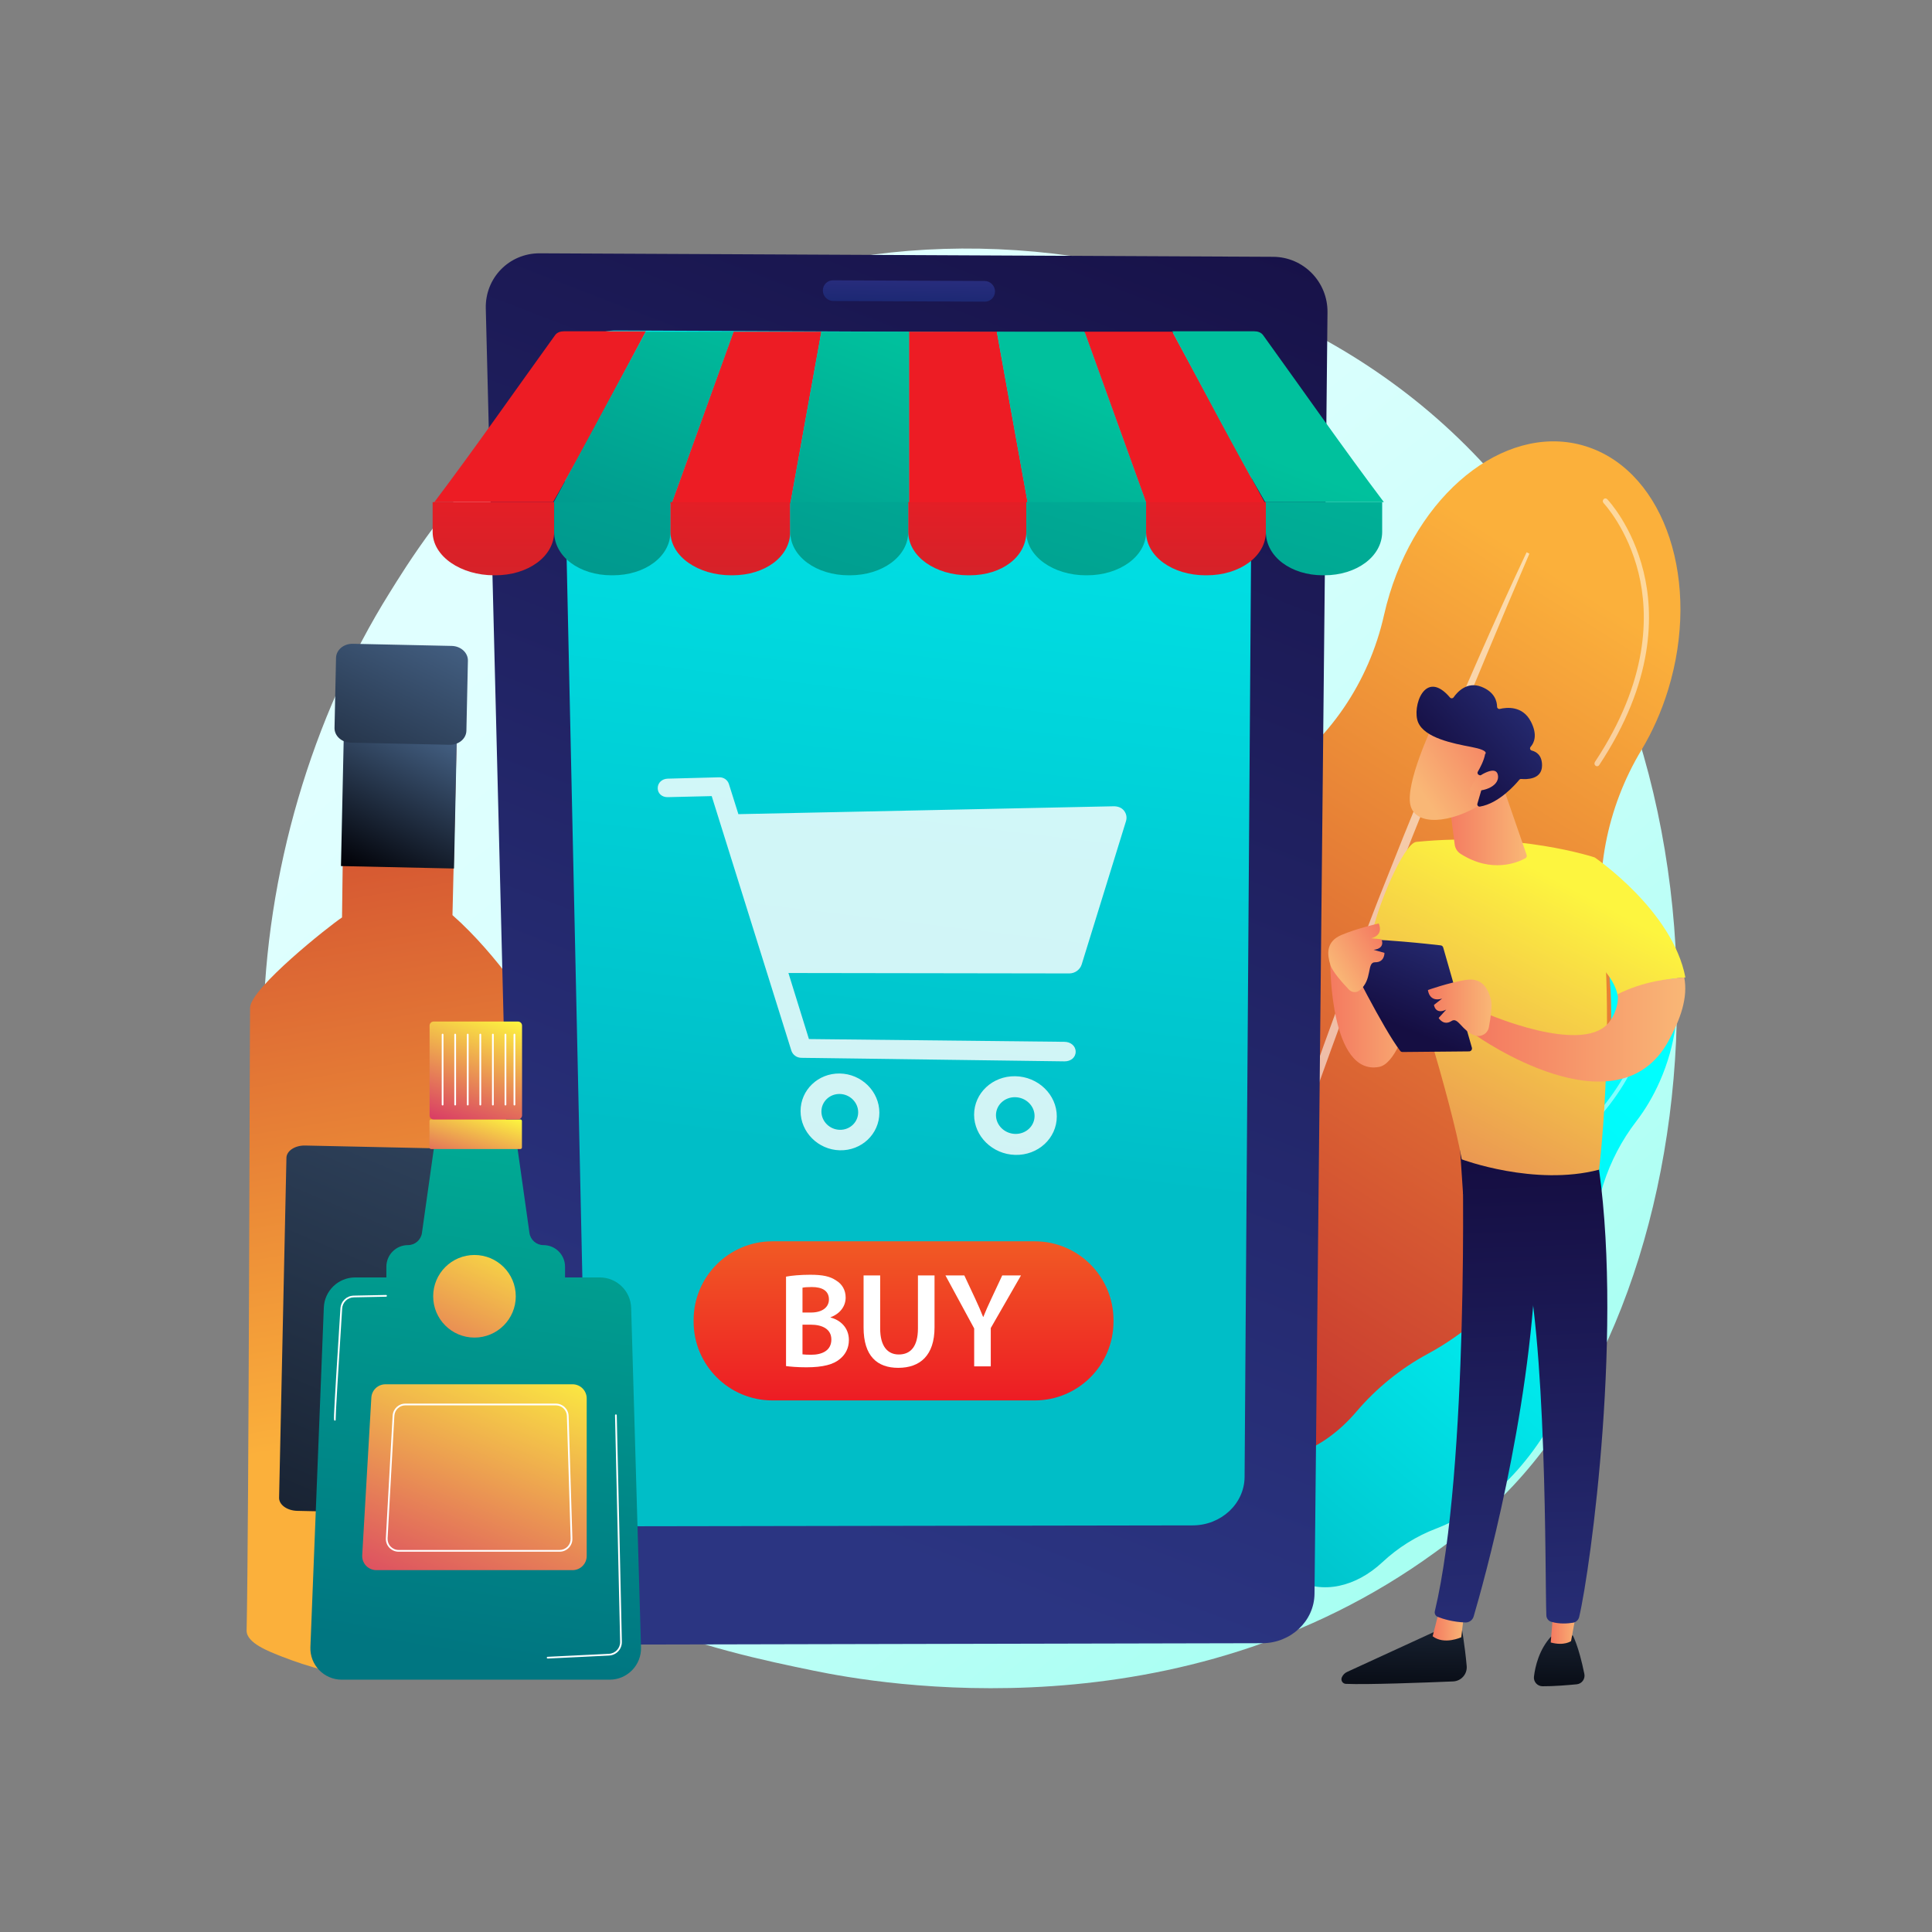 <?xml version="1.0" encoding="UTF-8"?> <!-- Generator: Adobe Illustrator 27.9.0, SVG Export Plug-In . SVG Version: 6.00 Build 0) --> <svg xmlns="http://www.w3.org/2000/svg" xmlns:xlink="http://www.w3.org/1999/xlink" x="0px" y="0px" viewBox="0 0 3710 3710" style="enable-background:new 0 0 3710 3710;" xml:space="preserve"><rect x="0" y="0" width="3710" height="3710" fill="#808080" stroke="none"/> <style type="text/css"> .st0{fill:url(#SVGID_1_);} .st1{fill:url(#SVGID_00000110449639528931938600000008861698852828526723_);} .st2{opacity:0.5;} .st3{fill:#FFFFFF;} .st4{fill:url(#SVGID_00000183230915547242938310000008236772848905696445_);} .st5{fill:url(#SVGID_00000042699863838582777740000005312266270331761054_);} .st6{fill:url(#SVGID_00000168799404716244287960000008895291906022467739_);} .st7{fill:url(#SVGID_00000103233313897168219860000007110721089480483758_);} .st8{fill:url(#SVGID_00000086663115346002109310000016456359994245500340_);} .st9{opacity:0.57;fill:#FFFFFF;} .st10{fill:url(#SVGID_00000173146203420196423050000000467569910240695719_);} .st11{fill:url(#SVGID_00000172431054574606199500000017117355270532881293_);} .st12{fill:url(#SVGID_00000035528285714268367040000015381177821193044413_);} .st13{fill:url(#SVGID_00000103956762400586384080000000469655073467299981_);} .st14{fill:url(#SVGID_00000037664396643639720650000017952543588706434980_);} .st15{fill:url(#SVGID_00000112608826963603860490000002227197806065513663_);} .st16{fill:url(#SVGID_00000134967458856260025410000007077329319491324807_);} .st17{fill:url(#SVGID_00000088853281273400059280000007769547542658000303_);} .st18{fill:url(#SVGID_00000045596059794000403860000007393703635122038164_);} .st19{fill:url(#SVGID_00000000186286269682011460000002494916185065917604_);} .st20{fill:url(#SVGID_00000083781957393491673520000008892358821815371139_);} .st21{fill:url(#SVGID_00000136375619173656430480000004646428654543482274_);} .st22{fill:url(#SVGID_00000075145414780783989530000018276313803830031511_);} .st23{fill:url(#SVGID_00000072987684328540486060000011125101458882379442_);} .st24{fill:url(#SVGID_00000133492039580756201760000011555174922302328707_);} .st25{fill:url(#SVGID_00000115497066436672802640000016734113005014426276_);} .st26{fill:url(#SVGID_00000036946253391648390310000006875477261857942180_);} .st27{fill:url(#SVGID_00000055679776774252726190000008655189738433771451_);} .st28{fill:url(#SVGID_00000155844313133339612860000015165779469736986257_);} .st29{fill:url(#SVGID_00000135672507653144574990000006915534941309833127_);} .st30{fill:url(#SVGID_00000058575415076713380420000007330942143419857593_);} .st31{fill:url(#SVGID_00000020382556707147653810000009999458271227099288_);} .st32{fill:url(#SVGID_00000068660991825734807140000014458088827547248812_);} .st33{fill:url(#SVGID_00000034794438758140553910000015752252188560958911_);} .st34{fill:url(#SVGID_00000178900298941746129530000013179841799229828516_);} .st35{fill:url(#SVGID_00000119820240115199318320000003499849596073839014_);} .st36{opacity:0.82;} .st37{fill:url(#SVGID_00000126287794959430370180000011972226513021619893_);} .st38{fill:url(#SVGID_00000132069224074235284700000008996437312295231621_);} .st39{fill:url(#SVGID_00000044176345932319865270000001189857104958946478_);} .st40{fill:url(#SVGID_00000083082468766828997590000002874302058248967612_);} .st41{fill:url(#SVGID_00000029019530934941916390000005446854780615967916_);} .st42{fill:url(#SVGID_00000004517224200790136220000006072517946308409787_);} .st43{fill:url(#SVGID_00000070806105971029710480000016126523745121074306_);} .st44{fill:url(#SVGID_00000080915188109645231750000007429723107988779702_);} .st45{fill:url(#SVGID_00000047740378089845165520000018345354510718596532_);} .st46{fill:url(#SVGID_00000101097924214710945410000012002511128340031143_);} .st47{fill:url(#SVGID_00000023251690021215739790000008169633823524982945_);} .st48{fill:url(#SVGID_00000080915567186345288820000017577853979627260863_);} .st49{fill:url(#SVGID_00000070798012198111489960000015103728632712324999_);} .st50{fill:url(#SVGID_00000013874977658439583700000000384383523704800929_);} .st51{fill:url(#SVGID_00000090988489668790474670000013098678288985806729_);} .st52{fill:url(#SVGID_00000048490030359459350560000001211827495608325766_);} .st53{fill:url(#SVGID_00000056422240925175682250000016727934484937866384_);} </style> <g id="Background"> </g> <g id="Illustration"> <g> <linearGradient id="SVGID_1_" gradientUnits="userSpaceOnUse" x1="3587.195" y1="4045.755" x2="1140.149" y2="1006.677"> <stop offset="0" style="stop-color:#74FFE6"></stop> <stop offset="0.049" style="stop-color:#7CFFE8"></stop> <stop offset="0.343" style="stop-color:#A7FFF2"></stop> <stop offset="0.607" style="stop-color:#C6FFF9"></stop> <stop offset="0.831" style="stop-color:#D9FFFD"></stop> <stop offset="0.986" style="stop-color:#E0FFFF"></stop> </linearGradient> <path class="st0" d="M2905.66,2852.99c-55.75,59.49-108.5,97.85-150.18,128.16c-489.91,356.27-1069.6,252.42-1192.8,227.06 c-181.93-37.45-533.59-109.84-787.84-412.87c-384.65-458.46-324.76-1180.76-26.39-1657.56c54.58-87.21,342.86-571.27,928.79-648.9 c354.6-46.98,767.95,47.77,1067.29,301.95C3372.86,1324.36,3328.13,2402.21,2905.66,2852.99z"></path> <g> <linearGradient id="SVGID_00000183951046224050207340000014249481173719877308_" gradientUnits="userSpaceOnUse" x1="-1143.871" y1="-4801.004" x2="-1467.238" y2="-6068.488" gradientTransform="matrix(-0.896 -0.444 -0.444 0.896 -832.517 6779.239)"> <stop offset="0" style="stop-color:#00BEC7"></stop> <stop offset="0.086" style="stop-color:#00C6CE"></stop> <stop offset="0.46" style="stop-color:#00E5E9"></stop> <stop offset="0.777" style="stop-color:#00F8F9"></stop> <stop offset="0.997" style="stop-color:#00FFFF"></stop> </linearGradient> <path style="fill:url(#SVGID_00000183951046224050207340000014249481173719877308_);" d="M2443.37,2361.31 c51.54-116.6,132.02-202.86,219.3-246.82c78.02-39.29,140.16-110.52,171.83-199.58c3.33-9.36,7.04-18.69,11.13-27.95 c61.99-140.23,188.71-211.44,283.03-159.05c94.32,52.39,120.53,208.54,58.54,348.78c-12.68,28.68-28.06,54.46-45.32,76.88 c-55.08,71.57-85.46,163.44-81.88,257.88c3.2,84.39-13.49,175.99-52.13,263.41c-57.64,130.38-151.44,222.83-250.49,260.62 c-37.46,14.29-72.48,36.1-102.9,64.48c-50.55,47.15-114.73,62.47-167.69,33.06c-57.13-31.73-85.2-106.65-76.85-187.1 c4.73-45.53,1.41-91.5-8.2-136.05C2379.08,2604.67,2391.25,2479.19,2443.37,2361.31z"></path> <g class="st2"> <path class="st3" d="M3055.53,2160.59c1.03,0.14,2.12-0.22,2.93-1.09c97.36-104.01,114.05-202.26,110.92-266.37 c-3.41-69.64-29.6-113.93-30.71-115.79c-1.11-1.86-3.35-2.34-5.01-1.09c-1.65,1.25-2.09,3.76-0.98,5.62 c0.26,0.44,26.31,44.6,29.51,112.14c2.95,62.3-13.51,157.92-108.71,259.63c-1.44,1.54-1.5,4.11-0.12,5.72 C3053.96,2160.07,3054.73,2160.48,3055.53,2160.59z"></path> </g> </g> <g> <linearGradient id="SVGID_00000011015053544586156470000005092597979829694107_" gradientUnits="userSpaceOnUse" x1="499.835" y1="1047.554" x2="784.647" y2="2746.431"> <stop offset="0" style="stop-color:#C1272D"></stop> <stop offset="1" style="stop-color:#FBB03B"></stop> </linearGradient> <path style="fill:url(#SVGID_00000011015053544586156470000005092597979829694107_);" d="M868.88,1757.32l10.79-453.38 l-217.06-4.69l-5.82,462.51c-24.75,16.33-175.76,136.07-176.56,173.23c-0.81,37.63-2.27,992.55-6.66,1195.94 c-0.52,24.23,43.12,40.52,68.45,50.45c43.57,17.08,117.16,40.4,185.38,41.87c68.22,1.47,137.09-18.77,181.36-33.95 c25.74-8.83,120.61-37.47,121.13-61.7l-3.33-1180.39C1026.56,1947.2,957.71,1835.6,868.88,1757.32z"></path> <linearGradient id="SVGID_00000003079424753577915030000008622134846112988847_" gradientUnits="userSpaceOnUse" x1="1136.18" y1="1579.887" x2="321.713" y2="3688.514" gradientTransform="matrix(1.049 -2.300000e-03 -2.300000e-03 1.157 -13.173 -462.644)"> <stop offset="0" style="stop-color:#466387"></stop> <stop offset="1" style="stop-color:#000005"></stop> </linearGradient> <path style="fill:url(#SVGID_00000003079424753577915030000008622134846112988847_);" d="M940.55,2207.39l-354.53-7.65 c-19.58-0.42-35.69,10.16-35.98,23.64l-14.09,652.73c-0.29,13.48,15.35,24.74,34.92,25.16l354.53,7.65 c19.58,0.42,35.69-10.16,35.98-23.63l14.09-652.73C975.77,2219.08,960.13,2207.82,940.55,2207.39z"></path> <linearGradient id="SVGID_00000049911718143329003950000017212842037678107574_" gradientUnits="userSpaceOnUse" x1="676.202" y1="862.311" x2="524.474" y2="1136.589" gradientTransform="matrix(1.143 0.025 -0.022 1 101.354 524.81)"> <stop offset="0" style="stop-color:#466387"></stop> <stop offset="1" style="stop-color:#000005"></stop> </linearGradient> <polygon style="fill:url(#SVGID_00000049911718143329003950000017212842037678107574_);" points="871.81,1667.79 654.75,1663.1 660.21,1409.99 877.27,1414.67 "></polygon> <linearGradient id="SVGID_00000125591938149490436110000001547876282932640152_" gradientUnits="userSpaceOnUse" x1="678.382" y1="652.667" x2="370.268" y2="1209.642" gradientTransform="matrix(1.143 0.025 -0.022 1 101.354 524.81)"> <stop offset="0" style="stop-color:#466387"></stop> <stop offset="1" style="stop-color:#000005"></stop> </linearGradient> <path style="fill:url(#SVGID_00000125591938149490436110000001547876282932640152_);" d="M867.46,1240.36l-189.93-4.1 c-17.48-0.38-31.92,11.71-32.25,27l-2.9,134.47c-0.33,15.29,13.57,27.99,31.06,28.37l189.93,4.1c17.48,0.38,31.92-11.71,32.25-27 l2.9-134.47C898.85,1253.44,884.95,1240.74,867.46,1240.36z"></path> </g> <g> <linearGradient id="SVGID_00000130631485555217869420000001612547896343617466_" gradientUnits="userSpaceOnUse" x1="-2925.731" y1="1490.397" x2="-3386.966" y2="-317.481" gradientTransform="matrix(-0.951 -0.309 -0.309 0.949 -176.118 454.86)"> <stop offset="0" style="stop-color:#C1272D"></stop> <stop offset="1" style="stop-color:#FBB03B"></stop> </linearGradient> <path style="fill:url(#SVGID_00000130631485555217869420000001612547896343617466_);" d="M2173.36,1881.34 c52.69-171.59,153.41-307.99,272.23-387.8c106.21-71.35,183.1-183.01,212.11-312.37c3.05-13.6,6.66-27.23,10.84-40.85 c63.36-206.37,234.44-332.41,382.1-281.52c147.66,50.89,216,259.45,152.64,465.82c-12.96,42.2-30.42,81.03-51.27,115.67 c-66.53,110.55-93.12,243.48-69.69,372.34c20.94,115.16,14.26,244.65-25.24,373.29c-58.91,191.87-177.89,339.74-315.05,413.71 c-51.88,27.98-98.74,65.74-137.63,111.48c-64.63,76.01-155.28,111.37-238.18,82.8c-89.43-30.82-144.83-127.42-148.16-239.76 c-1.89-63.57-15.59-125.95-38.19-184.98C2126.53,2229.83,2120.1,2054.83,2173.36,1881.34z"></path> <path class="st9" d="M2931.53,1060.52c-61.17,129.74-118.34,261.46-174.21,393.82c-13.98,33.08-27.46,66.4-41.03,99.67 l-20.36,49.91l-19.96,50.09c-13.19,33.45-26.81,66.7-39.64,100.31l-38.49,100.82c-24.85,67.56-50.23,134.89-73.89,202.93 c-11.87,34-24.37,67.75-35.59,102.02l-34.1,102.6c-44.16,137.27-85.07,275.79-119.26,416.24l5.72,1.63l29.37-104.04l7.29-26.02 l7.9-25.83l15.9-51.61l15.8-51.64c5.24-17.22,11.08-34.24,16.59-51.36c11.24-34.18,22.22-68.45,33.66-102.55 c46.62-136.09,94.96-271.52,145.93-405.88c25.97-66.97,51.4-134.17,77.81-200.96l19.68-50.14l20.08-49.97 c13.37-33.32,26.73-66.64,40.42-99.82c26.83-66.6,54.12-133.01,81.92-199.17c27.47-66.32,55.54-132.38,83.79-198.32 L2931.53,1060.52z"></path> <g class="st2"> <path class="st3" d="M3067.22,1471.42c1.43-0.12,2.81-0.88,3.7-2.23c106.37-160.56,105.03-290.71,85.17-371.61 c-21.57-87.89-67.79-136.92-69.74-138.96c-1.96-2.05-5.11-2.03-7.04,0.04c-1.93,2.07-1.91,5.4,0.04,7.45 c0.46,0.48,46.45,49.39,67.23,134.65c19.17,78.65,20.19,205.37-83.83,362.38c-1.58,2.38-1.03,5.67,1.23,7.34 C3064.96,1471.21,3066.11,1471.51,3067.22,1471.42z"></path> </g> </g> <g> <g> <linearGradient id="SVGID_00000081625825268730613400000010520549229064046465_" gradientUnits="userSpaceOnUse" x1="1333.444" y1="2841.656" x2="2384.398" y2="132.527" gradientTransform="matrix(1 -2.300000e-03 2.300000e-03 1 -2.48 -0.311)"> <stop offset="0" style="stop-color:#2B3582"></stop> <stop offset="1" style="stop-color:#150E42"></stop> </linearGradient> <path style="fill:url(#SVGID_00000081625825268730613400000010520549229064046465_);" d="M2524.23,3060.63 c-0.53,52.27-45.44,94.66-100.32,94.78l-1326.75,2.89c-55.28,0.12-101.17-42.23-102.48-94.71L932.85,592.41 c-1.47-58.76,44.93-106.27,103.62-105.99l1408.33,6.73c58.25,0.28,104.97,48.04,104.38,106.54L2524.23,3060.63z"></path> <linearGradient id="SVGID_00000179622544879081251280000013305654576224366241_" gradientUnits="userSpaceOnUse" x1="1682.676" y1="2222.466" x2="2070.904" y2="-1003.851"> <stop offset="0" style="stop-color:#00BEC7"></stop> <stop offset="0.086" style="stop-color:#00C6CE"></stop> <stop offset="0.46" style="stop-color:#00E5E9"></stop> <stop offset="0.777" style="stop-color:#00F8F9"></stop> <stop offset="0.997" style="stop-color:#00FFFF"></stop> </linearGradient> <path style="fill:url(#SVGID_00000179622544879081251280000013305654576224366241_);" d="M2404.65,742.31 c0.4-56.46-45.93-102.54-103.48-102.79l-1117.78-4.91c-57.91-0.25-103.86,45.58-102.62,102.24l45.95,2101.08 c1.13,51.46,46.64,93.02,101.65,92.94l1061.94-1.69c54.69-0.09,99.3-41.65,99.66-92.95L2404.65,742.31z"></path> <linearGradient id="SVGID_00000103958879521515710990000007930516403749706643_" gradientUnits="userSpaceOnUse" x1="1751.782" y1="169.279" x2="1745.002" y2="582.848"> <stop offset="0" style="stop-color:#8D55D1"></stop> <stop offset="0.996" style="stop-color:#1C2873"></stop> </linearGradient> <path style="fill:url(#SVGID_00000103958879521515710990000007930516403749706643_);" d="M1910.7,559.57 c0.03,10.96-8.78,19.79-19.68,19.74l-290.9-1.32c-10.92-0.05-19.88-8.98-20.01-19.94l0,0c-0.13-10.97,8.62-19.84,19.56-19.78 l291.23,1.36C1901.8,539.68,1910.67,548.61,1910.7,559.57L1910.7,559.57z"></path> </g> </g> <g> <g> <linearGradient id="SVGID_00000025405189136406342470000006210011610846953876_" gradientUnits="userSpaceOnUse" x1="1037.219" y1="1066.307" x2="1037.219" y2="2561.488"> <stop offset="0" style="stop-color:#ED1C24"></stop> <stop offset="0.986" style="stop-color:#C1272D"></stop> </linearGradient> <path style="fill:url(#SVGID_00000025405189136406342470000006210011610846953876_);" d="M1082.93,636.18 c-6.87,0-13.26,2.24-16.94,7.34c-77.3,107.17-154.61,218.15-231.91,320.65c75.97,0,151.94,0,227.91,0 c59.46-102.5,118.91-216.71,178.37-327.99C1187.88,636.18,1135.41,636.18,1082.93,636.18z"></path> <linearGradient id="SVGID_00000144333866285838793300000012581781373361096372_" gradientUnits="userSpaceOnUse" x1="1349.059" y1="499.762" x2="980.758" y2="1493.058"> <stop offset="0.014" style="stop-color:#00C19D"></stop> <stop offset="0.986" style="stop-color:#007681"></stop> </linearGradient> <path style="fill:url(#SVGID_00000144333866285838793300000012581781373361096372_);" d="M1289.9,966.64 c-75.97,0-151.94,0-227.91,0c59.46-109.9,118.91-219.8,178.37-329.7c56.15,0,112.3,0,168.46,0 C1369.18,746.84,1329.54,856.74,1289.9,966.64z"></path> <g> <linearGradient id="SVGID_00000061450771549620910780000007367030520084167074_" gradientUnits="userSpaceOnUse" x1="1433.593" y1="1069.311" x2="1433.593" y2="2572.296"> <stop offset="0" style="stop-color:#ED1C24"></stop> <stop offset="0.986" style="stop-color:#C1272D"></stop> </linearGradient> <path style="fill:url(#SVGID_00000061450771549620910780000007367030520084167074_);" d="M1517.82,966.64 c-75.97,0-151.94,0-227.92,0c39.64-109.9,79.28-219.8,118.91-329.7c56.15,0,112.31,0,168.46,0 C1557.46,746.84,1537.64,856.74,1517.82,966.64z"></path> </g> <linearGradient id="SVGID_00000173162992968034400590000011832131420166050478_" gradientUnits="userSpaceOnUse" x1="1725.876" y1="628.191" x2="1361.089" y2="1612.013"> <stop offset="0.014" style="stop-color:#00C19D"></stop> <stop offset="0.986" style="stop-color:#007681"></stop> </linearGradient> <path style="fill:url(#SVGID_00000173162992968034400590000011832131420166050478_);" d="M1745.74,966.64 c-75.97,0-151.94,0-227.92,0c19.82-109.9,39.64-219.8,59.46-329.7c56.15,0,112.3,0,168.46,0 C1745.74,746.84,1745.74,856.74,1745.74,966.64z"></path> <g> <linearGradient id="SVGID_00000153692232977623076620000016757954424558225041_" gradientUnits="userSpaceOnUse" x1="1859.695" y1="1069.311" x2="1859.695" y2="2572.296"> <stop offset="0" style="stop-color:#ED1C24"></stop> <stop offset="0.986" style="stop-color:#C1272D"></stop> </linearGradient> <path style="fill:url(#SVGID_00000153692232977623076620000016757954424558225041_);" d="M1973.65,966.64 c-75.97,0-151.94,0-227.92,0c0-109.9,0-219.8,0-329.7c56.15,0,112.3,0,168.46,0C1934.01,746.84,1953.83,856.74,1973.65,966.64z "></path> </g> <linearGradient id="SVGID_00000137108703080666148250000000419054897186979204_" gradientUnits="userSpaceOnUse" x1="2078.803" y1="745.367" x2="1718.274" y2="1717.703"> <stop offset="0.014" style="stop-color:#00C19D"></stop> <stop offset="0.986" style="stop-color:#007681"></stop> </linearGradient> <path style="fill:url(#SVGID_00000137108703080666148250000000419054897186979204_);" d="M2201.57,966.64 c-75.98,0-151.94,0-227.92,0c-19.82-109.9-39.64-219.8-59.46-329.7c56.15,0,112.3,0,168.46,0 C2122.29,746.84,2161.93,856.74,2201.57,966.64z"></path> <g> <linearGradient id="SVGID_00000050630613277593347050000016522820845721202623_" gradientUnits="userSpaceOnUse" x1="2256.069" y1="1069.311" x2="2256.069" y2="2572.296"> <stop offset="0" style="stop-color:#ED1C24"></stop> <stop offset="0.986" style="stop-color:#C1272D"></stop> </linearGradient> <path style="fill:url(#SVGID_00000050630613277593347050000016522820845721202623_);" d="M2429.48,966.64 c-75.97,0-151.94,0-227.91,0c-39.64-109.9-79.28-219.8-118.91-329.7c56.16,0,112.3,0,168.46,0 C2310.57,746.84,2370.02,856.74,2429.48,966.64z"></path> </g> <linearGradient id="SVGID_00000173859554776192153660000012938763231350795433_" gradientUnits="userSpaceOnUse" x1="2432.25" y1="859.523" x2="2077.116" y2="1817.309"> <stop offset="0.014" style="stop-color:#00C19D"></stop> <stop offset="0.986" style="stop-color:#007681"></stop> </linearGradient> <path style="fill:url(#SVGID_00000173859554776192153660000012938763231350795433_);" d="M2425.48,643.52 c-3.68-5.1-10.07-7.34-16.94-7.34c-52.48,0-104.95,0-157.43,0c59.45,111.28,118.91,225.49,178.37,327.99 c75.97,0,151.94,0,227.91,0C2580.1,861.67,2502.78,750.69,2425.48,643.52z"></path> </g> <g> <linearGradient id="SVGID_00000151506888945446581300000011644328106295824030_" gradientUnits="userSpaceOnUse" x1="947.977" y1="868.045" x2="946.13" y2="1316.727"> <stop offset="0" style="stop-color:#ED1C24"></stop> <stop offset="0.986" style="stop-color:#C1272D"></stop> </linearGradient> <path style="fill:url(#SVGID_00000151506888945446581300000011644328106295824030_);" d="M830.79,964.17v57.11 c0,47.57,55.01,83.45,117.78,83.45h2.44c62.77,0,113.11-35.89,113.11-83.45v-57.11H830.79z"></path> <linearGradient id="SVGID_00000038402060233042954950000014924045420593513661_" gradientUnits="userSpaceOnUse" x1="1415.446" y1="192.77" x2="903.925" y2="1910.815"> <stop offset="0.014" style="stop-color:#00C19D"></stop> <stop offset="0.986" style="stop-color:#007681"></stop> </linearGradient> <path style="fill:url(#SVGID_00000038402060233042954950000014924045420593513661_);" d="M1064.13,964.17v57.11 c0,47.57,48.52,83.45,110.23,83.45h2.4c61.71,0,110.71-35.89,110.71-83.45v-57.11H1064.13z"></path> </g> <g> <linearGradient id="SVGID_00000158020623449977780650000012102106642635442110_" gradientUnits="userSpaceOnUse" x1="1402.987" y1="868.058" x2="1401.14" y2="1316.713"> <stop offset="0" style="stop-color:#ED1C24"></stop> <stop offset="0.986" style="stop-color:#C1272D"></stop> </linearGradient> <path style="fill:url(#SVGID_00000158020623449977780650000012102106642635442110_);" d="M1287.47,964.17v57.11 c0,47.57,53.74,83.45,116.51,83.45h2.44c62.77,0,111.05-35.89,111.05-83.45v-57.11H1287.47z"></path> <linearGradient id="SVGID_00000096771791230822653690000018007440939893294241_" gradientUnits="userSpaceOnUse" x1="1836.925" y1="305.279" x2="1325.233" y2="2023.895"> <stop offset="0.014" style="stop-color:#00C19D"></stop> <stop offset="0.986" style="stop-color:#007681"></stop> </linearGradient> <path style="fill:url(#SVGID_00000096771791230822653690000018007440939893294241_);" d="M1517.48,964.17v57.11 c0,47.57,50.58,83.45,112.29,83.45h2.4c61.71,0,111.98-35.89,111.98-83.45v-57.11H1517.48z"></path> </g> <g> <linearGradient id="SVGID_00000011754168263863500120000006911974671656240817_" gradientUnits="userSpaceOnUse" x1="1857.997" y1="868.07" x2="1856.15" y2="1316.698"> <stop offset="0" style="stop-color:#ED1C24"></stop> <stop offset="0.986" style="stop-color:#C1272D"></stop> </linearGradient> <path style="fill:url(#SVGID_00000011754168263863500120000006911974671656240817_);" d="M1744.15,964.17v57.11 c0,47.57,52.47,83.45,115.24,83.45h2.44c62.77,0,108.98-35.89,108.98-83.45v-57.11H1744.15z"></path> <linearGradient id="SVGID_00000179617623657631935010000010732304974242183339_" gradientUnits="userSpaceOnUse" x1="2258.383" y1="417.862" x2="1746.521" y2="2137.051"> <stop offset="0.014" style="stop-color:#00C19D"></stop> <stop offset="0.986" style="stop-color:#007681"></stop> </linearGradient> <path style="fill:url(#SVGID_00000179617623657631935010000010732304974242183339_);" d="M1970.82,964.17v57.11 c0,47.57,52.65,83.45,114.36,83.45h2.4c61.71,0,113.24-35.89,113.24-83.45v-57.11H1970.82z"></path> </g> <g> <linearGradient id="SVGID_00000080177214836000242980000016127715191856111759_" gradientUnits="userSpaceOnUse" x1="2316.34" y1="868.051" x2="2314.493" y2="1316.739"> <stop offset="0" style="stop-color:#ED1C24"></stop> <stop offset="0.986" style="stop-color:#C1272D"></stop> </linearGradient> <path style="fill:url(#SVGID_00000080177214836000242980000016127715191856111759_);" d="M2200.82,964.17v57.11 c0,47.57,51.2,83.45,113.97,83.45h2.44c62.77,0,113.59-35.89,113.59-83.45v-57.11H2200.82z"></path> <linearGradient id="SVGID_00000132089931666594804280000006741195439255760529_" gradientUnits="userSpaceOnUse" x1="2681.287" y1="531.471" x2="2169.743" y2="2249.593"> <stop offset="0.014" style="stop-color:#00C19D"></stop> <stop offset="0.986" style="stop-color:#007681"></stop> </linearGradient> <path style="fill:url(#SVGID_00000132089931666594804280000006741195439255760529_);" d="M2430.83,964.17v57.11 c0,47.57,48.04,83.45,109.76,83.45h2.4c61.71,0,111.18-35.89,111.18-83.45v-57.11H2430.83z"></path> </g> </g> <g> <linearGradient id="SVGID_00000007415392091968819010000012908837515041068955_" gradientUnits="userSpaceOnUse" x1="1103.318" y1="1743.692" x2="868.475" y2="3197.729"> <stop offset="0.014" style="stop-color:#00C19D"></stop> <stop offset="0.986" style="stop-color:#007681"></stop> </linearGradient> <path style="fill:url(#SVGID_00000007415392091968819010000012908837515041068955_);" d="M1170.72,3225.46H656.25 c-34.2,0-61.55-28.44-60.19-62.62l25.77-651.93c1.28-32.32,27.85-57.86,60.19-57.86h469.78c32.59,0,59.27,25.92,60.22,58.49 l18.92,651.93C1231.92,3197.41,1204.67,3225.46,1170.72,3225.46z"></path> <linearGradient id="SVGID_00000096042100255486309930000005804134259283608449_" gradientUnits="userSpaceOnUse" x1="1030.793" y1="1731.978" x2="795.949" y2="3186.018"> <stop offset="0.014" style="stop-color:#00C19D"></stop> <stop offset="0.986" style="stop-color:#007681"></stop> </linearGradient> <path style="fill:url(#SVGID_00000096042100255486309930000005804134259283608449_);" d="M1043.58,2390.97L1043.58,2390.97 c-13.52,0-24.97-9.95-26.86-23.34l-27.38-193.91H837.62l-27.37,193.91c-1.89,13.39-13.34,23.34-26.86,23.34h0 c-22.89,0-41.45,18.56-41.45,41.45v55.1h343.11v-55.1C1085.04,2409.53,1066.48,2390.97,1043.58,2390.97z"></path> <linearGradient id="SVGID_00000062191184298947907260000015930519446704126084_" gradientUnits="userSpaceOnUse" x1="928.95" y1="2128.67" x2="884.1" y2="2271.845"> <stop offset="0" style="stop-color:#FDF53F"></stop> <stop offset="1" style="stop-color:#D93C65"></stop> </linearGradient> <path style="fill:url(#SVGID_00000062191184298947907260000015930519446704126084_);" d="M999.19,2206.49H827.78 c-1.71,0-3.09-1.38-3.09-3.09v-50.72c0-1.71,1.38-3.09,3.09-3.09h171.41c1.71,0,3.09,1.38,3.09,3.09v50.72 C1002.28,2205.11,1000.9,2206.49,999.19,2206.49z"></path> <linearGradient id="SVGID_00000102536413521076826650000005267362311245815982_" gradientUnits="userSpaceOnUse" x1="951.316" y1="1946.293" x2="876.117" y2="2164.964"> <stop offset="0" style="stop-color:#FDF53F"></stop> <stop offset="1" style="stop-color:#D93C65"></stop> </linearGradient> <path style="fill:url(#SVGID_00000102536413521076826650000005267362311245815982_);" d="M994.7,2149.59H832.74 c-4.32,0-7.81-3.5-7.81-7.81v-172.3c0-4.32,3.5-7.81,7.81-7.81H994.7c4.32,0,7.81,3.5,7.81,7.81v172.3 C1002.51,2146.1,999.01,2149.59,994.7,2149.59z"></path> <linearGradient id="SVGID_00000146484462164588982320000018433475523457321903_" gradientUnits="userSpaceOnUse" x1="985.174" y1="2333.116" x2="789.151" y2="2746.468"> <stop offset="0" style="stop-color:#FDF53F"></stop> <stop offset="1" style="stop-color:#D93C65"></stop> </linearGradient> <circle style="fill:url(#SVGID_00000146484462164588982320000018433475523457321903_);" cx="911.13" cy="2489.25" r="79.31"></circle> <linearGradient id="SVGID_00000176044089009268837910000012383978106110561417_" gradientUnits="userSpaceOnUse" x1="1026.984" y1="2572.404" x2="802.132" y2="3127.037"> <stop offset="0" style="stop-color:#FDF53F"></stop> <stop offset="1" style="stop-color:#D93C65"></stop> </linearGradient> <path style="fill:url(#SVGID_00000176044089009268837910000012383978106110561417_);" d="M1099.51,3015.12H722.65 c-15.61,0-28-13.13-27.1-28.71l17.54-302.61c0.83-14.36,12.72-25.57,27.1-25.57h359.31c14.99,0,27.14,12.15,27.14,27.14v302.61 C1126.65,3002.96,1114.5,3015.12,1099.51,3015.12z"></path> <path class="st3" d="M642.97,2728.02c-0.14,0-0.28-0.02-0.41-0.05c-1.87-0.51-2.07-0.56,3.11-86.62 c2.79-46.44,6.24-100.68,8.05-128.88c0.88-13.68,11.87-24.2,25.58-24.48l61.98-1.27c0.9-0.04,1.68,0.71,1.7,1.63 c0.02,0.92-0.71,1.68-1.63,1.7l-61.98,1.27c-11.96,0.24-21.55,9.42-22.32,21.36c-8.15,127.35-12.79,206.51-12.47,213 c0.18,0.43,0.18,0.93-0.05,1.39C644.22,2727.65,643.6,2728.02,642.97,2728.02z"></path> <path class="st3" d="M1051.65,3184.88c-0.88,0-1.62-0.69-1.66-1.58c-0.04-0.92,0.66-1.7,1.58-1.74l117.7-5.74 c12.37-0.6,21.84-10.77,21.56-23.15l-9.81-434.93c-0.02-0.92,0.71-1.68,1.63-1.7c0.01,0,0.03,0,0.04,0c0.9,0,1.64,0.72,1.67,1.63 l9.81,434.93c0.32,14.2-10.54,25.86-24.72,26.56l-117.7,5.74C1051.7,3184.88,1051.68,3184.88,1051.65,3184.88z"></path> <path class="st3" d="M1074.65,2979.71H765.44c-6.8,0-13.12-2.72-17.8-7.66c-4.67-4.94-7.04-11.4-6.67-18.19l12.99-235.36 c0.72-12.98,11.46-23.15,24.47-23.15h289c13.33,0,24.08,10.43,24.49,23.75l7.22,235.36c0.2,6.69-2.25,13.01-6.9,17.81 C1087.59,2977.07,1081.34,2979.71,1074.65,2979.71z M744.29,2954.04c-0.32,5.87,1.72,11.45,5.76,15.72 c4.04,4.27,9.5,6.62,15.38,6.62h309.22c5.78,0,11.18-2.28,15.2-6.43c4.02-4.15,6.14-9.62,5.96-15.39l-7.22-235.36 c-0.35-11.51-9.65-20.52-21.16-20.52h-289c-11.23,0-20.52,8.79-21.14,20L744.29,2954.04z"></path> <path class="st3" d="M849.92,2122.81c-0.92,0-1.67-0.74-1.67-1.67v-134.48c0-0.92,0.75-1.67,1.67-1.67 c0.92,0,1.67,0.74,1.67,1.67v134.48C851.59,2122.07,850.84,2122.81,849.92,2122.81z"></path> <path class="st3" d="M874.06,2122.81c-0.92,0-1.67-0.74-1.67-1.67v-134.48c0-0.92,0.74-1.67,1.67-1.67s1.67,0.74,1.67,1.67 v134.48C875.73,2122.07,874.98,2122.81,874.06,2122.81z"></path> <path class="st3" d="M898.2,2122.81c-0.92,0-1.67-0.74-1.67-1.67v-134.48c0-0.92,0.74-1.67,1.67-1.67c0.92,0,1.67,0.74,1.67,1.67 v134.48C899.87,2122.07,899.12,2122.81,898.2,2122.81z"></path> <path class="st3" d="M922.34,2122.81c-0.92,0-1.67-0.74-1.67-1.67v-134.48c0-0.92,0.74-1.67,1.67-1.67 c0.92,0,1.67,0.74,1.67,1.67v134.48C924,2122.07,923.26,2122.81,922.34,2122.81z"></path> <path class="st3" d="M946.48,2122.81c-0.92,0-1.67-0.74-1.67-1.67v-134.48c0-0.92,0.74-1.67,1.67-1.67s1.67,0.74,1.67,1.67 v134.48C948.14,2122.07,947.4,2122.81,946.48,2122.81z"></path> <path class="st3" d="M970.61,2122.81c-0.92,0-1.67-0.74-1.67-1.67v-134.48c0-0.92,0.74-1.67,1.67-1.67s1.67,0.74,1.67,1.67 v134.48C972.28,2122.07,971.53,2122.81,970.61,2122.81z"></path> <path class="st3" d="M987.86,2122.81c-0.92,0-1.67-0.74-1.67-1.67v-134.48c0-0.92,0.74-1.67,1.67-1.67 c0.92,0,1.67,0.74,1.67,1.67v134.48C989.52,2122.07,988.78,2122.81,987.86,2122.81z"></path> </g> <g> <linearGradient id="SVGID_00000059274463686196790000000012142659636737311420_" gradientUnits="userSpaceOnUse" x1="1735.08" y1="2689.226" x2="1735.08" y2="2383.643"> <stop offset="0" style="stop-color:#ED1C24"></stop> <stop offset="1" style="stop-color:#F15A24"></stop> </linearGradient> <path style="fill:url(#SVGID_00000059274463686196790000000012142659636737311420_);" d="M2138.23,2537.86 c0,83.6-67.77,151.36-151.36,151.36H1483.3c-83.6,0-151.36-67.77-151.36-151.36v-2.85c0-83.6,67.77-151.36,151.36-151.36h503.57 c83.6,0,151.36,67.77,151.36,151.36V2537.86z"></path> <g> <path class="st3" d="M1509.41,2451.53c10.1-2.07,28.49-3.63,46.37-3.63c23.57,0,38.08,2.85,50,11.14 c10.88,6.48,18.13,17.87,18.13,32.64c0,16.06-10.1,30.82-29.02,37.82v0.52c18.39,4.66,35.23,19.17,35.23,43.26 c0,15.54-6.73,27.72-16.84,36.01c-12.43,10.88-32.89,16.32-64.75,16.32c-17.62,0-31.08-1.29-39.12-2.33V2451.53z M1541.01,2520.43h16.32c22.02,0,34.46-10.36,34.46-25.12c0-16.32-12.44-23.83-32.64-23.83c-9.33,0-14.76,0.52-18.13,1.29 V2520.43z M1541.01,2600.73c4.14,0.52,9.59,0.78,16.84,0.78c20.46,0,38.59-7.77,38.59-29.27c0-20.2-17.62-28.49-39.63-28.49 h-15.8V2600.73z"></path> <path class="st3" d="M1690.18,2449.2V2551c0,34.19,14.25,50,35.75,50c23.05,0,36.78-15.8,36.78-50v-101.8h31.86v99.73 c0,53.88-27.72,77.71-69.67,77.71c-40.41,0-66.57-22.53-66.57-77.45v-99.99H1690.18z"></path> <path class="st3" d="M1870.7,2623.78V2551l-55.17-101.8h36.26l20.98,44.81c5.96,12.95,10.36,22.79,15.03,34.71h0.52 c4.4-11.13,9.32-22.02,15.28-34.71l20.98-44.81h36.01l-58.02,101.02v73.56H1870.7z"></path> </g> </g> <g class="st36"> <path class="st3" d="M2158.19,1556.4c-4.75-5.85-12.21-8.27-20.12-8.1l-720.15,15.11l-18.19-57.79 c-2.53-8.05-10.1-13.21-18.66-12.98l-98.88,2.6c-10.6,0.28-19.19,7.65-19.19,18.23c0,10.58,8.59,17.53,19.19,17.28l84.5-2 l152.89,488.56c2.57,8.22,10.29,13.88,19.05,14l505.47,6.79c11.86,0.16,21.49-7.29,21.49-18.5c0-11.21-9.63-18.89-21.49-19.02 l-490.72-5.29l-39.38-126.85l539.26,0.82c11.04,0.02,20.77-7.21,23.87-17.23l85.11-275.19 C2164.44,1569.64,2162.95,1562.24,2158.19,1556.4z"></path> <path class="st3" d="M1612.56,2061.43c-41.59-0.65-75.24,31.72-75.24,72.15s33.65,74.21,75.24,75.3 c41.84,1.1,76.07-31.26,76.07-72.14C1688.63,2095.87,1654.4,2062.08,1612.56,2061.43z M1612.56,2169.56 c-19.44-0.46-35.21-16.22-35.21-35.14c0-18.92,15.78-34.03,35.21-33.67c19.49,0.36,35.39,16.13,35.39,35.15 C1647.96,2154.92,1632.05,2170.02,1612.56,2169.56z"></path> <path class="st3" d="M1949.51,2066.67c-43.65-0.68-78.96,32.47-78.96,73.88c0,41.42,35.31,76.04,78.96,77.18 c43.92,1.15,79.85-31.98,79.85-73.86C2029.37,2101.99,1993.43,2067.35,1949.51,2066.67z M1949.51,2177.45 c-20.4-0.48-36.96-16.64-36.96-36.02c0-19.39,16.56-34.85,36.96-34.48c20.46,0.38,37.15,16.54,37.15,36.03 C1986.67,2162.47,1969.98,2177.93,1949.51,2177.45z"></path> </g> <g> <linearGradient id="SVGID_00000066489389797447951460000005718982648449857727_" gradientUnits="userSpaceOnUse" x1="3603.264" y1="1880.352" x2="3418.662" y2="1880.352" gradientTransform="matrix(1 0 0 1 -864.049 0)"> <stop offset="0" style="stop-color:#F9B776"></stop> <stop offset="1" style="stop-color:#F47960"></stop> </linearGradient> <path style="fill:url(#SVGID_00000066489389797447951460000005718982648449857727_);" d="M2554.61,1852.74 c0,0,0,213.45,93.58,196.05c57.17-10.63,91.03-240.57,91.03-240.57s-59.16-131.76-65.76-88.63 C2625.43,2033.11,2589.67,1793.15,2554.61,1852.74z"></path> <linearGradient id="SVGID_00000130644607106102674810000014579714039463165604_" gradientUnits="userSpaceOnUse" x1="-1186.012" y1="2771.774" x2="-1181.147" y2="3306.953" gradientTransform="matrix(-1 0 0 1 1514.249 0)"> <stop offset="0" style="stop-color:#466387"></stop> <stop offset="1" style="stop-color:#000005"></stop> </linearGradient> <path style="fill:url(#SVGID_00000130644607106102674810000014579714039463165604_);" d="M2805.94,3119.67 c0,0,7.07,40,10.53,79.6c1.35,15.48-10.58,28.91-26.1,29.56c-52.73,2.2-165.53,6.47-206,4.66c-6.08-0.27-10.06-6.5-7.81-12.16 l0,0c1.89-4.74,5.53-8.58,10.16-10.71l186.32-85.63L2805.94,3119.67z"></path> <linearGradient id="SVGID_00000176760524972865267560000014533997431185100940_" gradientUnits="userSpaceOnUse" x1="-1297.481" y1="3119.509" x2="-1236.875" y2="3119.509" gradientTransform="matrix(-1 0 0 1 1514.249 0)"> <stop offset="0" style="stop-color:#F9B776"></stop> <stop offset="1" style="stop-color:#F47960"></stop> </linearGradient> <path style="fill:url(#SVGID_00000176760524972865267560000014533997431185100940_);" d="M2811.73,3096.17l-5.68,47.85 c0,0-32.64,15.19-54.93-1.91l13.52-53.32L2811.73,3096.17z"></path> <linearGradient id="SVGID_00000181781748896962244740000002770430669729427124_" gradientUnits="userSpaceOnUse" x1="-1365.958" y1="3350.11" x2="-1324.594" y2="2240.211" gradientTransform="matrix(-1 0 0 1 1514.249 0)"> <stop offset="0" style="stop-color:#2B3582"></stop> <stop offset="1" style="stop-color:#150E42"></stop> </linearGradient> <path style="fill:url(#SVGID_00000181781748896962244740000002770430669729427124_);" d="M2807.46,2196.62 c2.45,12.49,13.16,623.54-52.15,897.36c-1.07,4.47,1.2,9.07,5.45,10.81c10.02,4.09,29.66,10.02,53.19,10.81 c7.29,0.25,13.82-4.49,15.88-11.49c18.67-63.53,108.13-381.85,119.81-685.92c13.04-339.78,0-11.57,0-11.57l-7.65-210.03 L2807.46,2196.62z"></path> <linearGradient id="SVGID_00000183932688073861546260000003404314413705737858_" gradientUnits="userSpaceOnUse" x1="-1483.932" y1="2774.484" x2="-1479.066" y2="3309.662" gradientTransform="matrix(-1 0 0 1 1514.249 0)"> <stop offset="0" style="stop-color:#466387"></stop> <stop offset="1" style="stop-color:#000005"></stop> </linearGradient> <path style="fill:url(#SVGID_00000183932688073861546260000003404314413705737858_);" d="M3020.27,3140.54 c0,0,11.25,20.2,22.14,73.86c1.97,9.69-4.81,18.97-14.65,19.93c-17.41,1.71-44.22,3.91-65.69,3.77 c-9.9-0.07-17.62-8.69-16.43-18.51c2.38-19.59,9.79-51.72,32.68-76.77L3020.27,3140.54z"></path> <linearGradient id="SVGID_00000183214680437494289590000002041884356652748185_" gradientUnits="userSpaceOnUse" x1="-1515.9" y1="3116.402" x2="-1463.573" y2="3116.402" gradientTransform="matrix(-1 0 0 1 1514.249 0)"> <stop offset="0" style="stop-color:#F9B776"></stop> <stop offset="1" style="stop-color:#F47960"></stop> </linearGradient> <path style="fill:url(#SVGID_00000183214680437494289590000002041884356652748185_);" d="M3030.15,3079l-13.26,72.36 c0,0-13.12,9.76-39.06,2.68l6.33-77.85L3030.15,3079z"></path> <linearGradient id="SVGID_00000012468400695778960180000002561371032426165690_" gradientUnits="userSpaceOnUse" x1="-1468.256" y1="3346.298" x2="-1426.892" y2="2236.401" gradientTransform="matrix(-1 0 0 1 1514.249 0)"> <stop offset="0" style="stop-color:#2B3582"></stop> <stop offset="1" style="stop-color:#150E42"></stop> </linearGradient> <path style="fill:url(#SVGID_00000012468400695778960180000002561371032426165690_);" d="M3065.98,2215.37 c53.42,322.39-11.59,796.82-33.51,889.67c-1.34,5.68-5.93,10.04-11.69,11c-9.79,1.62-25.9,2.95-41.78-1.67 c-5.47-1.59-9.32-6.53-9.54-12.22c-2.94-75.07,2.35-535.94-47.42-718.07c-2.52-9.23-8.16-17.28-15.96-22.82l-96.61-68.68 l-7.41-111.02L3065.98,2215.37z"></path> <g> <linearGradient id="SVGID_00000020395922680470273550000000495668452677001857_" gradientUnits="userSpaceOnUse" x1="3010.723" y1="1701" x2="2493.899" y2="2680.56"> <stop offset="0" style="stop-color:#FDF53F"></stop> <stop offset="0.664" style="stop-color:#E57A58"></stop> <stop offset="1" style="stop-color:#D93C65"></stop> </linearGradient> <path style="fill:url(#SVGID_00000020395922680470273550000000495668452677001857_);" d="M2719.71,1616.68 c195.05-19.51,342.61,29.86,342.61,29.86c47.72,278.44,8.35,599.6,8.35,599.6c-123.94,32.5-263.74-19.87-263.74-19.87 c-20.6-116.38-106.43-385.11-106.43-385.11c-39.11-4.85-75.81,14.9-67.37-39.39 C2641.56,1747.47,2695.14,1619.14,2719.71,1616.68z"></path> </g> <linearGradient id="SVGID_00000076586740818895574470000007969638366342871205_" gradientUnits="userSpaceOnUse" x1="3144.26" y1="1771.455" x2="2627.435" y2="2751.015"> <stop offset="0" style="stop-color:#FDF53F"></stop> <stop offset="0.664" style="stop-color:#E57A58"></stop> <stop offset="1" style="stop-color:#D93C65"></stop> </linearGradient> <path style="fill:url(#SVGID_00000076586740818895574470000007969638366342871205_);" d="M3000.92,1801.55l61.4-155.01 c0,0,149.53,101.6,174.12,230.42c-28.25,2.08-79.67,9.43-129.99,34.84C3095.39,1850.97,3000.92,1801.55,3000.92,1801.55z"></path> <linearGradient id="SVGID_00000152947740537012753710000000459889971864514724_" gradientUnits="userSpaceOnUse" x1="-1721.967" y1="1977.078" x2="-1320.774" y2="1977.078" gradientTransform="matrix(-1 0 0 1 1514.249 0)"> <stop offset="0" style="stop-color:#F9B776"></stop> <stop offset="1" style="stop-color:#F47960"></stop> </linearGradient> <path style="fill:url(#SVGID_00000152947740537012753710000000459889971864514724_);" d="M2857.24,1947.41 c0,0,177.38,76.66,230.14,18.57c13.8-15.2,21.76-40.82,18.86-56.76c50.32-25.41,99.79-29.97,128.04-32.05 c7.41,38.84-7.35,79.92-30.17,121.67c-99.23,181.51-369.09-10.03-369.09-10.03L2857.24,1947.41z"></path> <g> <linearGradient id="SVGID_00000028289739031240605020000000502708120005834653_" gradientUnits="userSpaceOnUse" x1="3644.216" y1="1724.703" x2="3541.096" y2="1966.638" gradientTransform="matrix(1 0 0 1 -864.049 0)"> <stop offset="0" style="stop-color:#2B3582"></stop> <stop offset="1" style="stop-color:#150E42"></stop> </linearGradient> <path style="fill:url(#SVGID_00000028289739031240605020000000502708120005834653_);" d="M2826.44,2011.78l-55.08-192.35 c-0.63-2.18-2.49-3.78-4.74-4.04c-9.98-1.16-38.9-4.43-72.28-7.26c-40.22-3.4-86.92-6.16-114.83-3.81 c-3.97,0.33-6.37,4.53-4.6,8.1c15.87,32.11,81.15,162.71,113.84,205.5c1.08,1.42,2.76,2.25,4.54,2.23l127.8-1.19 C2824.8,2018.92,2827.47,2015.35,2826.44,2011.78z"></path> <linearGradient id="SVGID_00000122713463687348601380000014231798985019291562_" gradientUnits="userSpaceOnUse" x1="-1349.865" y1="1935.229" x2="-1227.794" y2="1935.229" gradientTransform="matrix(-1 0 0 1 1514.249 0)"> <stop offset="0" style="stop-color:#F9B776"></stop> <stop offset="1" style="stop-color:#F47960"></stop> </linearGradient> <path style="fill:url(#SVGID_00000122713463687348601380000014231798985019291562_);" d="M2831.94,1988.27 c11.9,4.12,24.69-3.23,27.08-15.59c3.29-17.02,7.1-41.98,3.87-53.65c-5.15-18.62-15.12-42.56-48.37-37.24 c-33.25,5.32-72.47,19.33-72.47,19.33s1.98,24.25,27.25,16.43l-15.67,12.13c0,0,2.24,19.42,23.59,9.04l-14.58,16.08 c0,0,9.17,15.95,24.87,5.72C2799.95,1952.41,2807.27,1979.73,2831.94,1988.27z"></path> <linearGradient id="SVGID_00000045619830009702598310000007846026152860274578_" gradientUnits="userSpaceOnUse" x1="2922.162" y1="3035.57" x2="3044.238" y2="3035.57" gradientTransform="matrix(0.847 -0.531 0.531 0.847 -1525.671 848.105)"> <stop offset="0" style="stop-color:#F9B776"></stop> <stop offset="1" style="stop-color:#F47960"></stop> </linearGradient> <path style="fill:url(#SVGID_00000045619830009702598310000007846026152860274578_);" d="M2610.32,1902.12 c-5.98,4.68-14.61,3.78-19.87-1.7c-11.71-12.22-31.95-34.68-35.84-47.68c-5.53-18.51-9.79-44.09,21.2-57.25 c31-13.15,71.67-22.12,71.67-22.12s11.2,21.6-14.36,28.39l19.72,1.95c0,0,8.42,17.64-15.18,20.19l20.89,5.88 c0,0,0.71,18.38-18.03,18.06C2623.83,1847.55,2636.4,1881.72,2610.32,1902.12z"></path> </g> <linearGradient id="SVGID_00000007427248196612099420000006006465855834378123_" gradientUnits="userSpaceOnUse" x1="-1417.648" y1="1577.971" x2="-1262.733" y2="1577.971" gradientTransform="matrix(-1 0 0 1 1514.249 0)"> <stop offset="0" style="stop-color:#F9B776"></stop> <stop offset="1" style="stop-color:#F47960"></stop> </linearGradient> <path style="fill:url(#SVGID_00000007427248196612099420000006006465855834378123_);" d="M2880.66,1494.42l50.94,147.31 c0.84,2.44-0.16,5.14-2.42,6.39c-13.89,7.68-63.91,29.87-124.19-8.36c-6.28-3.98-10.56-10.47-11.51-17.85l-16.5-127.5H2880.66z"></path> <g> <linearGradient id="SVGID_00000120545607452265196770000014352619079149993658_" gradientUnits="userSpaceOnUse" x1="-4881.402" y1="-1534.739" x2="-4939.289" y2="-1725.663" gradientTransform="matrix(-0.777 -0.63 -0.63 0.777 -2032.423 -364.057)"> <stop offset="0" style="stop-color:#F9B776"></stop> <stop offset="1" style="stop-color:#F47960"></stop> </linearGradient> <path style="fill:url(#SVGID_00000120545607452265196770000014352619079149993658_);" d="M2749.93,1395.38 c0,0-50.88,107.82-41.7,149.97c9.18,42.14,78.28,35.81,137.11-1.57l36.86-115.57L2749.93,1395.38z"></path> <linearGradient id="SVGID_00000093172855956483566490000004397787587435612299_" gradientUnits="userSpaceOnUse" x1="-4933.631" y1="-1867.395" x2="-4885.208" y2="-1591.209" gradientTransform="matrix(-0.777 -0.63 -0.63 0.777 -2032.423 -364.057)"> <stop offset="0" style="stop-color:#2B3582"></stop> <stop offset="1" style="stop-color:#150E42"></stop> </linearGradient> <path style="fill:url(#SVGID_00000093172855956483566490000004397787587435612299_);" d="M2840.02,1488.14 c-2.51-0.97-3.56-3.94-2.19-6.25c4.15-7.05,11.88-21.4,13.98-33.74c0,0,9.74-6.91-26.27-13.74 c-36.01-6.83-89.74-17.54-102.34-47.32c-12.29-29.04,12.78-104.71,61.21-47.66c1.84,2.17,5.24,2.06,6.87-0.28 c7.02-10.09,25.72-31.22,53.59-20.27c26.09,10.25,29.85,28.83,29.95,38.28c0.03,2.78,2.61,4.82,5.32,4.17 c12.8-3.08,43.69-6.66,59.66,24.44c13.16,25.62,6.12,40.81-0.59,48.4c-2.17,2.46-0.99,6.28,2.19,7.09 c8.61,2.2,19.91,8.87,19.76,28.81c-0.21,27.56-31.06,26.6-39.87,25.76c-1.44-0.14-2.86,0.42-3.79,1.54 c-7.11,8.66-39.24,45.52-75.63,51.51c-3.15,0.52-5.75-2.49-4.86-5.56l13.65-46.78c0.63-2.17-0.5-4.47-2.61-5.29L2840.02,1488.14 z"></path> <linearGradient id="SVGID_00000093861411415445457790000002063120990286582957_" gradientUnits="userSpaceOnUse" x1="-4940.577" y1="-1535.628" x2="-4992.658" y2="-1707.402" gradientTransform="matrix(-0.777 -0.63 -0.63 0.777 -2032.423 -364.057)"> <stop offset="0" style="stop-color:#F9B776"></stop> <stop offset="1" style="stop-color:#F47960"></stop> </linearGradient> <path style="fill:url(#SVGID_00000093861411415445457790000002063120990286582957_);" d="M2833.96,1494.98 c0,0,38.49-29.18,42.48-6.34c4,22.85-34.24,34.99-53.83,27.33L2833.96,1494.98z"></path> </g> </g> </g> </g> </svg> 